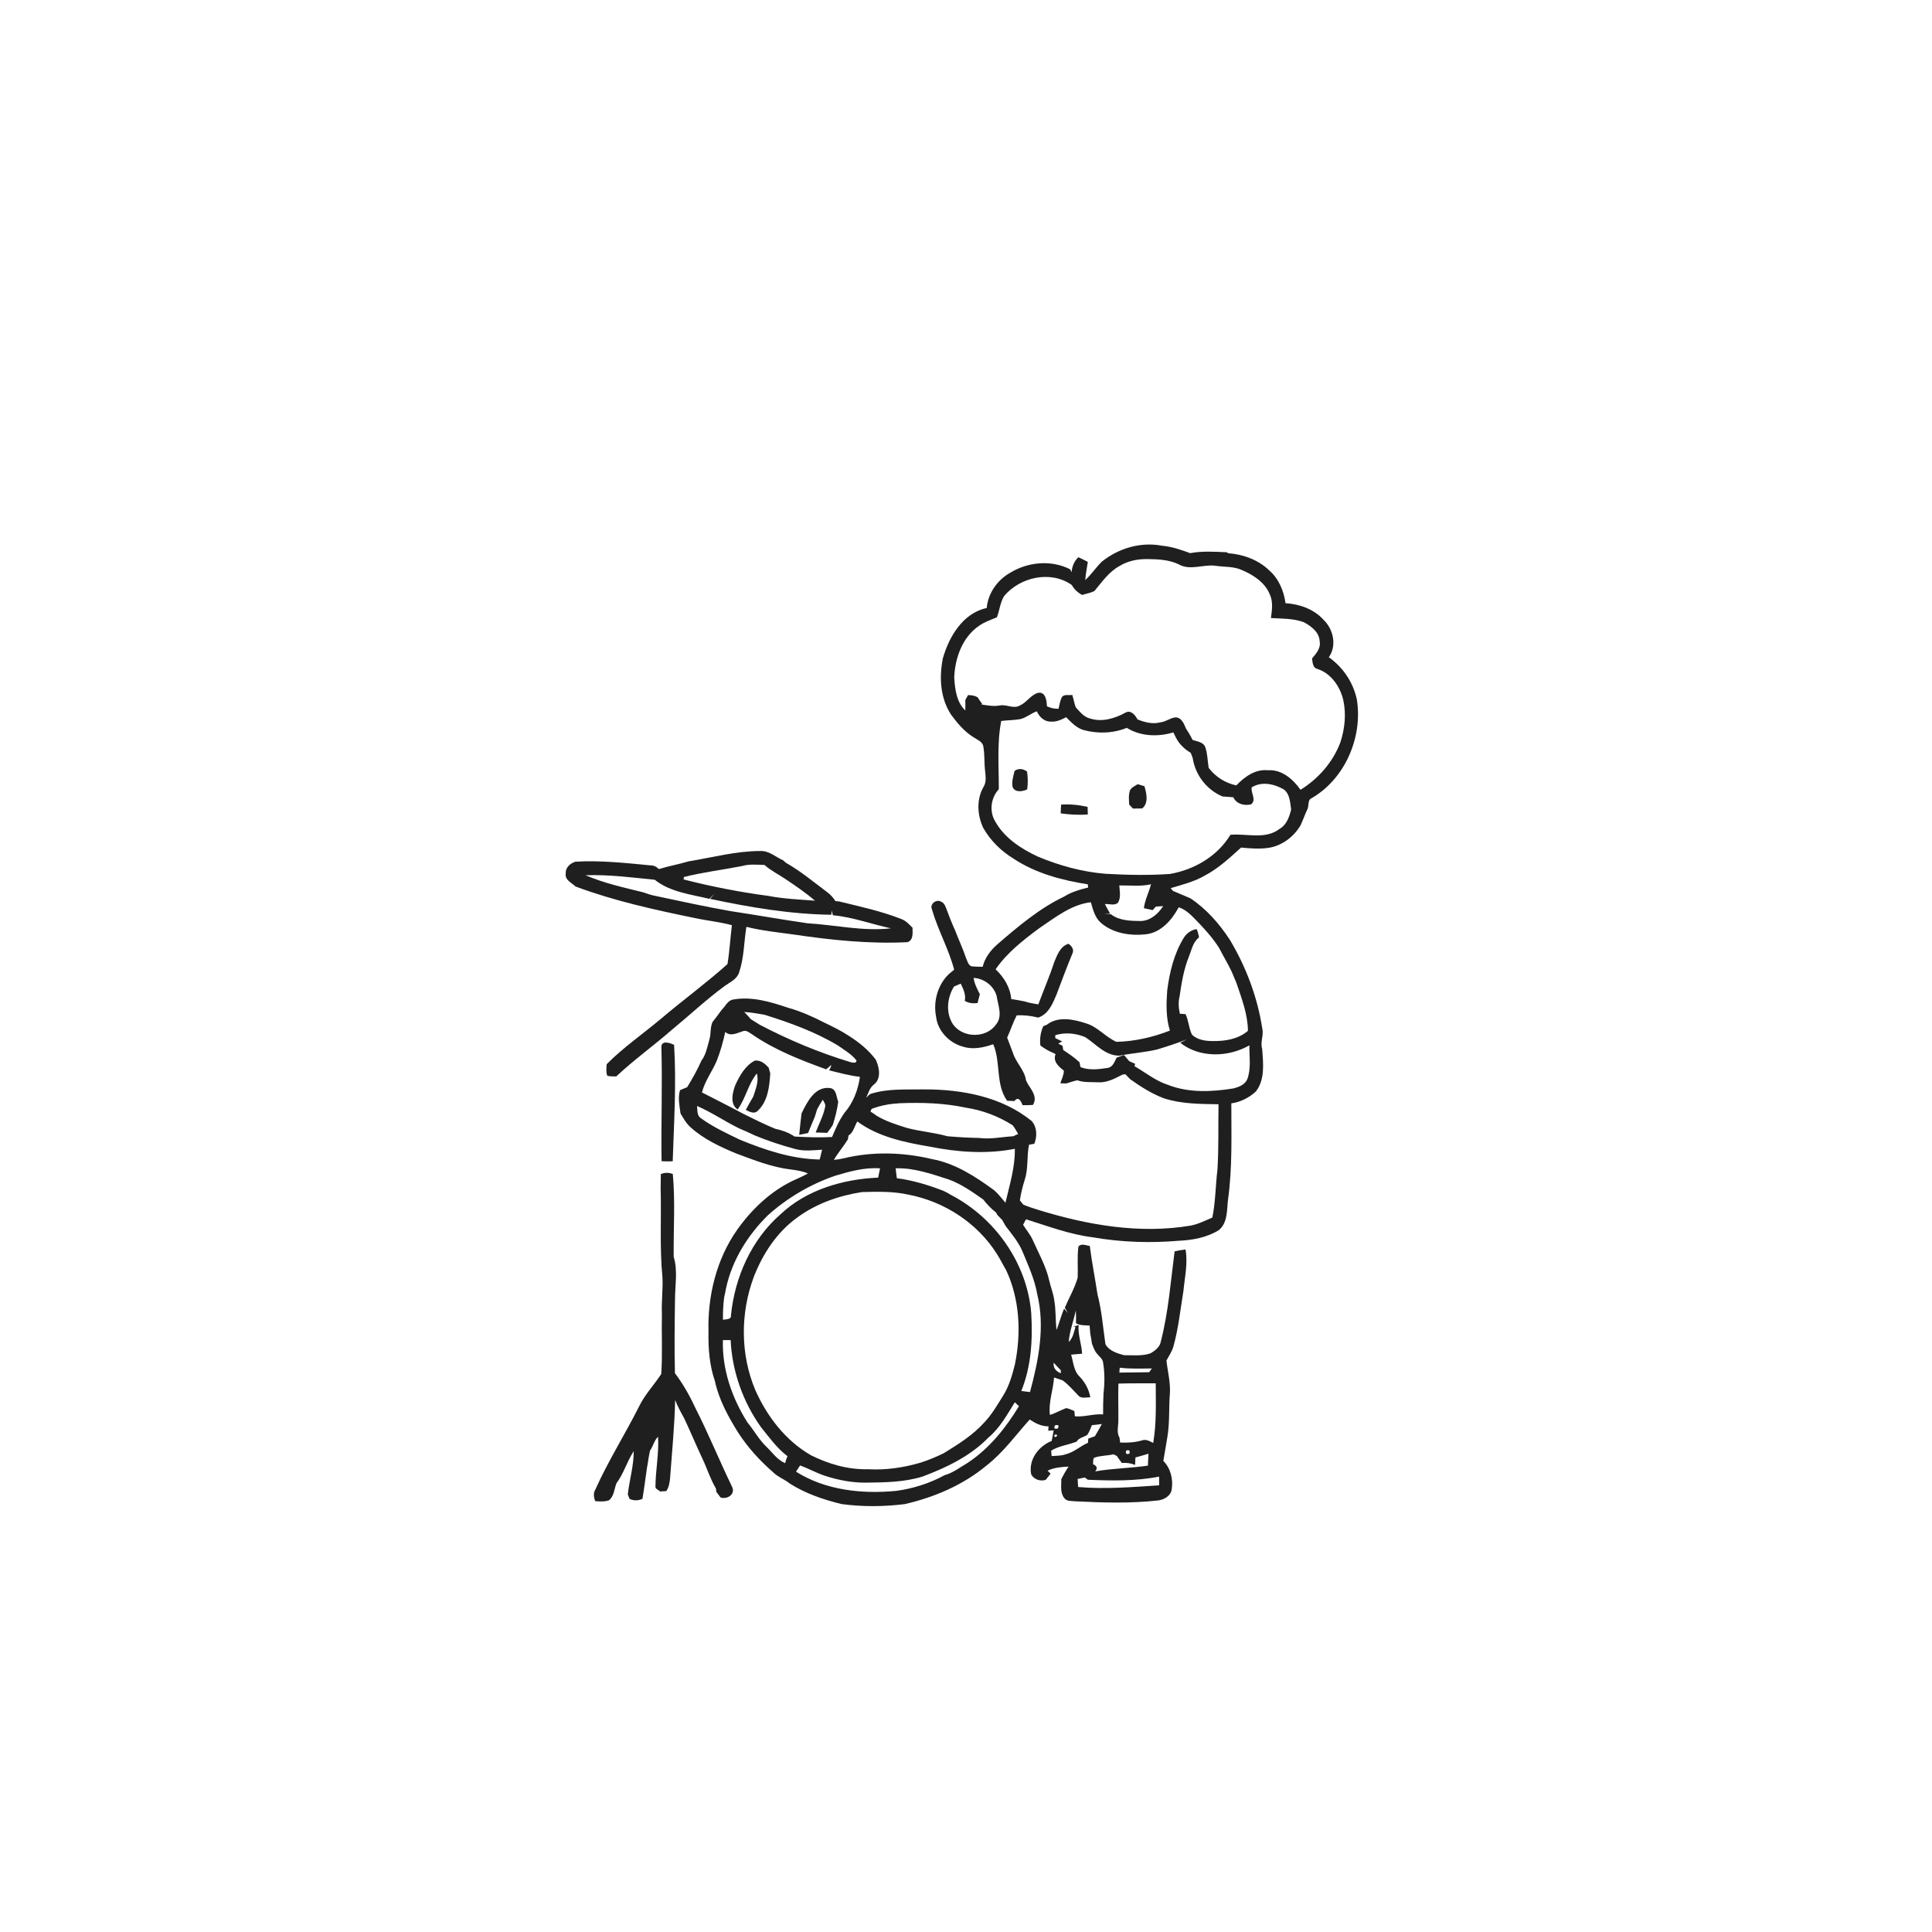 <svg xmlns="http://www.w3.org/2000/svg" width="1024pt" height="1024pt" viewBox="0 0 1024 1024" version="1.1">
<g id="#ffffffff">
<path fill="#ffffff" opacity="0" d=" M 0.00 0.00 L 1024.00 0.00 L 1024.00 1024.00 L 0.00 1024.00 L 0.00 0.00 M 583.94 297.74 C 580.83 300.80 578.44 304.50 575.21 307.44 C 575.43 304.20 576.11 301.02 576.57 297.81 C 574.93 296.94 573.26 296.12 571.59 295.34 C 569.31 297.39 568.20 300.29 567.96 303.30 C 567.78 302.92 567.41 302.14 567.23 301.76 C 557.32 296.66 544.97 297.78 535.58 303.48 C 528.70 307.29 523.67 314.35 522.98 322.26 C 510.40 324.94 503.03 337.38 499.74 348.91 C 497.71 358.95 498.34 370.01 504.08 378.78 C 507.46 383.35 511.20 387.85 516.14 390.84 C 518.13 392.24 520.99 393.10 521.23 395.96 C 521.97 400.21 521.59 404.55 522.15 408.82 C 522.44 411.61 522.86 414.63 521.25 417.13 C 517.46 423.80 517.95 432.19 521.22 438.96 C 525.05 445.59 530.61 451.09 537.15 455.07 C 548.90 462.88 562.81 466.55 576.58 468.72 C 576.62 469.15 576.70 470.00 576.73 470.42 C 572.35 471.47 567.96 472.71 564.12 475.15 C 550.83 481.48 539.55 491.09 528.50 500.63 C 524.94 503.79 521.96 507.72 520.83 512.42 C 518.81 512.37 516.77 512.39 514.77 512.13 C 513.15 511.37 512.77 509.44 512.09 507.97 C 510.39 502.87 508.07 498.02 506.18 493.00 C 504.37 489.16 502.92 485.16 501.41 481.20 C 500.90 479.94 500.32 478.53 498.96 478.00 C 496.44 476.30 492.58 479.08 493.96 482.00 C 497.09 492.92 502.84 502.96 505.73 513.97 C 504.84 514.68 503.96 515.39 503.08 516.12 C 497.02 521.82 494.54 530.73 496.14 538.82 C 496.95 546.42 503.16 552.84 510.44 554.77 C 515.73 556.44 521.34 555.24 526.44 553.46 C 530.56 563.06 527.53 574.54 533.78 583.41 C 535.07 583.46 536.36 583.51 537.66 583.58 C 539.78 580.82 541.20 583.68 541.98 585.76 C 543.80 585.77 545.62 585.74 547.44 585.65 C 550.07 581.66 546.86 577.84 544.76 574.51 C 544.52 574.03 544.05 573.07 543.81 572.59 C 543.02 567.01 538.39 563.20 536.83 557.94 C 535.85 555.26 534.78 552.63 533.81 549.96 C 535.58 546.07 536.92 542.00 538.85 538.18 C 542.68 537.93 546.52 538.40 550.25 539.34 C 555.70 537.60 557.99 531.86 560.01 527.04 C 562.74 519.84 565.39 512.61 568.36 505.51 C 569.47 503.38 568.07 501.39 566.33 500.23 C 561.89 501.55 560.32 506.24 558.71 510.08 C 556.26 517.62 553.09 524.90 550.34 532.34 C 547.89 531.90 545.41 531.59 543.06 530.76 C 540.70 530.28 538.33 529.88 535.97 529.51 C 535.46 523.31 532.11 517.95 527.69 513.75 C 533.76 504.93 542.37 498.23 550.91 491.91 C 559.32 486.26 567.79 479.41 578.18 478.21 C 579.32 482.15 580.36 486.52 583.67 489.26 C 590.17 494.80 599.27 496.09 607.51 495.18 C 615.45 494.20 621.18 487.55 624.74 480.88 C 629.06 482.25 632.03 485.81 635.12 488.92 C 639.18 493.15 643.11 497.58 646.23 502.57 C 648.36 506.78 650.86 510.80 652.85 515.09 C 653.69 517.02 654.50 518.98 655.32 520.94 C 658.10 529.19 661.35 537.54 661.43 546.36 C 656.41 550.71 649.44 551.87 643.00 551.78 C 639.07 551.81 634.69 551.25 631.76 548.37 C 630.08 544.94 630.01 540.96 628.37 537.51 C 627.62 537.46 626.11 537.35 625.36 537.30 C 624.69 534.29 624.43 531.15 625.20 528.14 C 626.24 520.98 627.42 513.76 630.15 507.02 C 631.60 503.49 632.26 499.28 635.52 496.85 C 635.22 495.34 634.91 493.81 634.22 492.44 C 631.32 492.89 628.73 494.79 627.27 497.31 C 622.19 505.70 619.88 515.39 618.64 525.02 C 618.15 532.10 617.92 539.39 620.07 546.24 C 611.06 549.76 601.37 551.98 591.71 552.19 C 585.97 549.67 581.87 544.32 575.77 542.44 C 569.12 540.25 560.85 538.45 554.85 543.13 C 554.37 543.32 553.42 543.72 552.95 543.91 C 551.50 547.12 551.01 550.62 551.40 554.11 C 553.48 555.69 555.72 557.04 558.15 558.01 C 558.49 558.19 559.16 558.54 559.49 558.72 C 557.90 562.52 561.14 565.37 563.87 567.44 C 563.86 569.82 562.72 571.96 561.98 574.18 C 563.04 574.20 564.11 574.22 565.19 574.25 C 567.13 573.71 569.01 572.96 570.99 572.57 C 574.54 573.85 578.37 573.44 582.08 573.64 C 586.72 573.92 590.94 571.64 594.93 569.57 C 595.32 569.51 596.08 569.40 596.46 569.35 C 597.29 570.22 598.13 571.09 598.98 571.97 C 604.55 575.94 610.35 579.64 616.77 582.08 C 626.13 585.17 636.09 585.12 645.84 585.28 C 645.63 596.86 646.01 608.46 645.26 620.03 C 644.24 628.45 644.27 637.00 642.56 645.33 C 638.82 646.94 635.14 648.79 631.12 649.59 C 603.91 654.19 576.06 649.25 549.98 641.16 C 547.40 640.37 544.84 639.53 542.36 638.47 C 541.75 637.72 541.15 636.98 540.55 636.24 C 541.08 632.48 542.04 628.81 543.16 625.18 C 545.11 619.21 544.14 612.83 545.40 606.73 C 546.11 606.60 547.53 606.34 548.23 606.21 C 549.75 602.26 549.72 597.51 546.83 594.18 C 531.01 581.30 509.94 577.38 490.01 577.40 C 480.65 577.58 471.04 576.85 461.97 579.62 C 460.68 579.87 459.98 581.07 459.09 581.90 C 460.19 579.47 460.86 576.70 463.03 574.95 C 467.28 571.87 466.10 565.70 464.15 561.60 C 460.34 556.54 455.38 552.49 450.06 549.11 C 445.91 546.37 441.44 544.18 436.97 542.03 C 430.76 538.84 424.35 535.97 417.62 534.10 C 408.30 530.97 398.44 527.99 388.53 529.79 C 386.54 530.12 385.29 531.74 384.20 533.28 C 383.54 534.05 382.89 534.82 382.24 535.60 C 380.80 537.69 379.20 539.66 377.66 541.68 C 376.33 544.59 376.91 547.95 376.00 550.99 C 374.88 554.79 374.25 558.89 371.79 562.14 C 369.63 567.02 366.99 571.67 364.22 576.23 C 362.94 576.74 361.69 577.28 360.43 577.81 C 359.18 581.87 360.17 586.07 360.69 590.16 C 362.28 592.81 363.80 595.60 366.20 597.64 C 373.11 603.87 381.70 607.81 390.20 611.37 C 399.61 614.84 409.07 618.65 419.11 619.85 C 422.20 620.24 425.32 620.70 428.22 621.95 C 425.59 623.47 422.78 624.63 420.03 625.90 C 408.16 631.67 398.35 641.06 390.75 651.75 C 379.69 667.46 374.98 686.94 375.52 706.00 C 375.34 714.77 376.04 723.63 378.91 731.99 C 381.05 741.94 386.02 750.94 391.36 759.50 C 396.38 767.18 402.58 774.05 409.50 780.08 C 412.09 782.77 415.74 783.99 418.62 786.32 C 426.97 791.63 436.47 794.85 446.03 797.18 C 457.10 798.68 468.38 798.59 479.47 797.22 C 495.14 793.63 510.39 787.15 522.82 776.80 C 531.72 769.90 538.31 760.68 545.76 752.38 C 548.75 754.37 552.04 756.05 555.74 755.98 C 555.70 756.57 555.64 757.74 555.61 758.32 C 556.55 758.24 557.50 758.16 558.46 758.10 C 558.15 759.98 557.80 761.87 557.40 763.75 C 550.46 766.42 544.93 773.85 546.57 781.50 C 548.04 784.14 551.36 785.27 554.21 784.37 C 555.16 783.34 555.96 782.18 556.82 781.08 C 556.43 780.68 555.64 779.87 555.25 779.47 C 558.73 777.80 562.59 777.53 566.38 777.31 C 564.96 779.42 563.68 781.63 562.53 783.90 C 562.54 787.24 561.84 791.00 563.98 793.89 C 565.26 795.85 567.83 795.47 569.86 795.72 C 584.50 796.45 599.23 796.90 613.83 795.27 C 617.07 794.84 620.60 792.85 621.04 789.30 C 621.88 784.03 620.46 778.15 616.59 774.34 C 617.32 770.20 617.98 766.05 618.69 761.91 C 620.07 754.01 619.42 745.96 620.10 738.01 C 620.34 732.29 618.85 726.73 618.25 721.10 C 619.54 718.71 621.09 716.43 621.89 713.81 C 624.62 704.08 625.63 693.98 627.27 684.04 C 627.95 676.81 629.66 669.53 628.35 662.27 C 626.40 662.46 624.47 662.78 622.57 663.25 C 620.49 679.14 619.32 695.25 615.31 710.82 C 614.87 713.85 612.36 715.77 609.92 717.24 C 605.41 718.88 600.54 718.23 595.86 718.29 C 592.18 717.34 587.80 715.99 585.90 712.45 C 584.61 703.63 583.98 694.69 581.70 686.05 C 580.41 677.48 578.69 668.99 577.62 660.40 C 575.64 660.13 573.19 658.84 571.60 660.67 C 570.84 666.13 571.43 671.68 571.20 677.18 C 569.62 682.77 566.64 687.77 564.39 693.09 C 564.90 694.07 565.44 695.05 566.02 696.02 C 565.51 695.41 564.50 694.18 563.99 693.57 C 562.43 697.28 561.45 701.20 559.99 704.95 C 559.36 699.70 559.71 694.36 558.77 689.15 C 558.33 685.60 556.91 682.29 556.14 678.82 C 554.42 671.02 550.39 664.08 547.19 656.84 C 545.89 654.07 543.84 651.75 542.26 649.15 C 542.64 648.43 543.42 646.98 543.80 646.25 C 555.41 649.87 566.90 654.26 579.04 655.77 C 594.19 658.43 609.70 658.93 625.02 657.61 C 632.27 657.28 639.73 655.88 645.98 652.01 C 650.78 648.12 650.21 641.38 650.87 635.87 C 653.22 618.95 652.62 601.83 652.63 584.80 C 657.46 584.17 662.05 581.80 665.61 578.54 C 670.60 572.16 669.52 563.47 668.98 555.94 C 667.85 552.27 669.93 548.65 669.01 544.99 C 666.45 528.42 660.43 512.45 651.82 498.08 C 646.28 489.60 639.49 481.83 631.02 476.18 C 630.01 475.76 629.01 475.32 628.02 474.87 C 625.93 473.98 623.85 473.10 621.76 472.24 C 621.43 471.87 620.79 471.12 620.46 470.75 C 626.73 468.86 633.19 467.27 638.88 463.90 C 645.99 460.13 651.86 454.56 657.80 449.23 C 662.81 449.70 667.89 450.12 672.89 449.29 C 679.77 448.03 685.77 443.44 689.30 437.48 C 690.61 434.66 691.63 431.71 692.96 428.90 C 693.75 427.18 693.15 424.88 694.46 423.46 C 712.59 413.45 722.36 391.14 719.18 370.88 C 717.32 361.80 711.86 353.68 704.30 348.35 C 708.68 342.23 706.71 333.45 701.50 328.50 C 696.37 322.83 688.83 320.18 681.35 319.70 C 680.46 313.18 677.73 306.65 672.68 302.28 C 666.86 296.65 658.81 293.78 650.84 293.20 L 650.33 292.71 C 643.83 292.43 637.24 291.96 630.82 293.18 C 625.98 291.40 621.06 289.70 615.89 289.24 C 604.62 287.09 592.79 290.57 583.94 297.74 M 364.90 456.56 C 359.71 458.11 354.37 459.05 349.20 460.62 C 348.07 459.48 346.65 458.67 345.03 458.69 C 331.71 457.41 318.33 455.93 304.94 456.72 C 302.14 457.65 299.72 459.73 299.83 462.93 C 299.34 466.47 302.95 467.83 305.04 469.86 C 325.38 477.47 346.68 482.14 367.92 486.51 C 374.55 487.96 381.35 488.59 387.92 490.37 C 387.06 497.23 386.71 504.16 385.57 511.00 C 374.16 521.21 361.75 530.25 350.08 540.17 C 340.58 548.13 330.31 555.21 321.56 564.03 C 321.42 566.07 321.12 568.19 321.87 570.17 C 323.43 570.58 325.04 570.51 326.64 570.52 C 335.96 561.74 346.41 554.28 356.04 545.87 C 365.46 538.12 374.36 529.74 384.20 522.51 C 386.99 520.52 390.64 519.00 391.72 515.43 C 394.41 507.65 394.29 499.30 395.60 491.24 C 403.89 493.34 412.42 494.15 420.88 495.34 C 440.78 498.29 460.95 500.39 481.07 499.36 C 484.25 498.12 483.66 494.42 483.65 491.70 C 481.92 489.99 480.24 488.08 477.92 487.18 C 467.19 482.91 455.85 480.52 444.69 477.77 C 444.23 477.73 443.30 477.66 442.84 477.62 C 441.61 475.77 440.12 474.08 438.32 472.78 C 431.19 467.43 424.29 461.70 416.53 457.27 C 416.18 456.96 415.47 456.33 415.11 456.01 C 411.14 454.27 407.64 450.84 403.04 451.06 C 390.12 451.04 377.56 454.48 364.90 456.56 M 350.54 554.92 C 351.14 575.10 350.33 595.29 350.65 615.47 C 352.61 615.57 354.58 615.57 356.55 615.50 C 357.22 594.95 358.54 574.36 357.29 553.82 C 355.18 552.75 350.61 551.19 350.54 554.92 M 350.25 622.32 C 350.21 624.88 350.19 627.45 350.16 630.01 C 350.58 645.67 349.59 661.38 351.11 676.98 C 351.45 683.33 350.53 689.66 350.82 696.02 C 350.59 706.76 351.19 717.56 350.48 728.26 C 346.64 734.07 341.74 739.20 338.67 745.54 C 331.22 760.35 322.30 774.41 315.51 789.56 C 314.36 791.47 314.73 793.65 315.46 795.65 C 317.89 795.82 320.40 796.00 322.75 795.21 C 325.46 793.04 325.56 789.22 326.71 786.20 C 330.58 780.99 332.35 774.58 335.88 769.15 C 335.93 776.93 333.60 784.42 332.74 792.11 C 332.99 792.70 333.47 793.87 333.71 794.46 C 335.95 795.48 338.29 795.44 340.52 794.41 C 341.43 788.93 342.10 783.43 342.91 777.94 C 343.39 775.63 343.62 773.28 344.10 770.98 C 344.21 770.45 344.42 769.37 344.53 768.83 C 346.22 766.53 346.68 763.50 348.78 761.49 C 349.32 770.35 347.47 779.10 347.40 787.94 C 347.31 789.27 349.09 789.61 349.81 790.50 C 350.64 790.45 352.30 790.37 353.13 790.32 C 354.52 788.36 354.88 785.99 355.14 783.68 C 356.14 769.79 357.54 755.94 357.84 742.02 C 359.18 745.55 361.04 748.83 362.83 752.14 C 366.06 759.04 368.98 766.09 372.24 772.98 C 374.75 778.27 376.48 783.92 379.48 788.98 C 379.53 789.42 379.63 790.29 379.68 790.73 C 380.41 791.71 381.15 792.69 381.90 793.69 C 385.48 794.86 389.99 791.99 387.97 787.95 C 381.21 773.94 375.33 759.50 368.26 745.64 C 365.36 739.36 361.90 733.34 357.73 727.83 C 357.40 714.88 357.57 701.92 357.76 688.97 C 357.75 681.38 359.34 673.58 357.08 666.18 C 356.89 651.59 357.96 636.83 356.60 622.23 C 354.50 621.47 352.30 621.36 350.25 622.32 Z" />
<path fill="#ffffff" opacity="0" d=" M 593.15 300.13 C 597.54 297.35 602.82 296.27 607.97 296.32 C 613.70 296.39 619.67 296.61 624.92 299.19 C 630.88 302.52 637.74 299.02 644.12 299.86 C 648.92 300.59 654.01 300.10 658.51 302.26 C 664.48 304.86 670.52 308.77 673.03 315.08 C 674.86 319.02 674.17 323.43 673.63 327.57 C 679.47 327.93 685.56 327.72 691.11 329.80 C 694.99 331.92 699.26 335.06 699.44 339.91 C 700.17 343.53 697.59 346.42 695.43 348.96 C 695.68 351.00 695.72 353.90 698.19 354.53 C 705.48 356.84 710.21 363.80 711.95 370.96 C 713.60 378.47 712.79 386.39 710.36 393.64 C 706.40 404.05 698.72 412.76 689.30 418.61 C 685.34 412.99 679.38 407.73 672.04 408.26 C 665.35 407.51 659.65 411.74 655.26 416.28 C 649.42 415.03 644.23 411.74 640.62 406.98 C 640.02 403.34 640.04 399.54 638.83 396.04 C 637.80 393.25 634.50 393.02 632.09 392.18 C 631.07 390.07 629.89 388.05 628.59 386.12 C 627.56 383.62 626.17 380.14 622.94 380.23 C 620.12 380.55 617.83 382.61 614.98 382.86 C 610.87 383.96 606.73 382.82 602.91 381.31 C 601.73 379.08 599.41 376.10 596.56 377.70 C 590.91 380.78 584.28 382.84 577.91 380.87 C 574.53 380.15 572.35 377.25 570.14 374.86 C 569.41 372.72 569.01 370.49 568.34 368.33 C 566.47 368.66 563.89 367.70 562.72 369.67 C 561.84 371.56 561.50 373.64 561.06 375.66 C 558.90 375.73 556.80 375.28 554.87 374.33 C 554.85 371.40 554.11 366.26 549.99 367.28 C 546.31 368.41 544.19 372.27 540.68 373.86 C 537.32 375.95 533.51 373.20 529.94 373.90 C 526.67 374.51 523.41 373.90 520.18 373.39 L 520.52 372.99 C 519.66 371.87 518.86 370.71 518.11 369.53 C 516.57 368.66 514.82 368.45 513.09 368.41 C 512.73 369.05 512.01 370.34 511.65 370.99 C 511.67 372.85 511.69 374.70 511.63 376.57 C 506.92 372.13 506.14 365.18 505.76 359.05 C 506.16 348.79 510.06 337.77 518.82 331.76 C 521.71 329.68 525.11 328.54 528.37 327.21 C 529.81 323.52 530.09 319.38 532.17 315.96 C 540.62 305.83 556.91 302.17 568.05 310.05 C 569.33 312.33 571.26 314.14 573.58 315.34 C 575.74 314.62 578.07 314.32 580.09 313.21 C 584.04 308.51 587.65 303.19 593.15 300.13 Z" />
<path fill="#ffffff" opacity="0" d=" M 540.84 381.14 C 544.00 380.35 546.49 378.04 549.56 377.02 C 550.84 379.99 553.59 382.60 557.01 382.46 C 559.91 382.71 562.57 381.44 565.07 380.14 C 567.72 382.76 570.38 385.69 574.04 386.86 C 581.61 388.99 589.91 388.75 597.22 385.78 C 604.56 390.34 613.78 390.64 621.90 388.19 C 622.23 388.87 622.90 390.22 623.23 390.89 C 624.96 394.37 627.81 397.04 631.12 399.03 C 631.45 399.96 631.80 400.89 632.17 401.81 C 633.51 410.75 639.61 418.66 647.97 422.14 C 649.87 422.24 651.78 422.39 653.70 422.56 C 655.29 426.15 659.48 427.18 663.05 426.34 C 666.14 424.06 662.90 420.33 663.41 417.34 C 668.13 414.32 674.33 415.21 679.08 417.71 C 683.57 419.46 683.77 425.02 684.33 429.10 C 683.33 433.01 681.95 437.18 678.22 439.31 C 670.69 445.15 660.78 441.68 652.15 442.45 C 645.29 453.82 632.96 461.01 620.04 463.22 C 608.67 464.02 597.27 463.76 585.90 463.12 C 573.53 462.11 561.43 458.78 550.01 453.98 C 541.18 449.86 532.48 444.21 527.58 435.53 C 524.23 430.22 525.12 422.85 529.39 418.31 C 529.45 406.26 528.35 394.06 530.67 382.13 C 534.05 381.69 537.48 381.74 540.84 381.14 M 537.76 408.57 C 537.07 411.38 536.15 414.24 536.70 417.16 C 538.11 420.24 541.93 419.55 544.44 418.40 C 544.86 415.25 544.86 412.06 544.35 408.93 C 542.28 407.41 539.94 407.09 537.76 408.57 M 598.88 419.00 C 598.07 421.40 598.37 423.97 598.50 426.45 C 599.16 427.15 599.83 427.85 600.50 428.56 C 602.12 428.55 603.74 428.51 605.37 428.49 C 608.91 425.71 607.68 420.42 606.57 416.69 C 605.36 416.34 604.17 416.00 602.98 415.64 C 601.54 416.63 599.65 417.31 598.88 419.00 M 562.43 426.45 C 562.29 428.00 562.22 429.56 562.20 431.11 C 566.96 431.76 571.77 432.06 576.57 431.67 C 576.54 430.67 576.48 428.67 576.45 427.67 C 571.86 426.62 567.13 426.13 562.43 426.45 Z" />
<path fill="#ffffff" opacity="0" d=" M 393.14 459.06 C 397.06 457.87 401.18 458.33 405.20 458.45 C 408.66 461.55 412.89 463.56 416.70 466.17 C 421.94 469.70 427.17 473.27 431.98 477.38 C 423.65 476.75 415.23 476.40 407.02 474.81 C 391.97 472.82 377.04 469.89 362.33 466.12 C 362.36 465.80 362.43 465.16 362.46 464.84 C 372.56 462.30 382.92 461.02 393.14 459.06 Z" />
<path fill="#ffffff" opacity="0" d=" M 310.35 463.90 C 322.60 463.45 334.86 465.09 347.03 466.29 C 355.19 472.84 366.10 474.01 375.95 476.41 C 376.87 475.48 377.80 474.56 378.77 473.70 C 378.16 474.38 376.94 475.73 376.34 476.41 C 397.49 480.92 418.95 484.56 440.63 484.84 L 440.79 482.58 C 441.00 483.41 441.22 484.25 441.44 485.10 C 451.93 486.08 461.93 489.83 472.21 492.03 C 457.46 493.74 442.73 490.22 428.02 489.36 C 414.36 487.39 400.76 484.96 387.10 482.89 C 373.72 480.53 360.45 477.62 347.16 474.80 C 345.03 474.39 342.98 473.67 340.94 472.95 C 330.63 470.42 320.14 468.10 310.35 463.90 Z" />
<path fill="#ffffff" opacity="0" d=" M 593.26 469.30 C 598.87 469.21 604.53 469.96 610.07 468.68 C 608.96 472.95 606.85 476.93 606.27 481.35 C 607.82 481.71 609.36 482.05 610.93 482.38 C 611.35 481.91 612.19 480.97 612.61 480.51 C 613.90 480.41 615.20 480.32 616.51 480.25 C 613.87 484.33 609.89 487.91 604.80 488.16 C 599.32 488.09 593.32 488.06 588.77 484.56 C 587.89 484.54 586.15 484.51 585.28 484.50 C 586.06 484.44 587.62 484.32 588.40 484.26 C 587.41 482.59 586.50 480.89 585.61 479.18 C 587.83 478.97 590.49 480.11 592.43 478.60 C 594.30 475.90 593.40 472.36 593.26 469.30 Z" />
<path fill="#ffffff" opacity="0" d=" M 516.02 518.31 C 521.62 518.63 526.59 522.40 528.23 527.79 C 528.92 532.74 531.56 538.47 527.99 542.91 C 522.80 550.48 510.30 550.27 505.07 542.87 C 501.18 536.84 501.96 528.83 505.64 522.89 C 506.83 522.38 508.02 521.86 509.20 521.34 C 510.57 524.21 512.07 527.19 511.34 530.47 C 513.40 531.74 515.79 531.92 518.14 531.64 C 518.52 530.06 518.95 528.49 519.34 526.92 C 517.89 524.20 516.48 521.40 516.02 518.31 Z" />
<path fill="#ffffff" opacity="0" d=" M 394.47 536.39 C 398.09 536.53 401.63 537.28 405.20 537.84 C 418.58 542.02 431.86 546.82 443.95 554.02 C 447.44 556.47 451.26 558.65 453.96 562.05 C 453.89 563.84 451.93 563.15 450.80 562.96 C 434.18 557.95 418.10 551.21 402.73 543.17 C 401.16 542.14 399.54 541.22 397.98 540.19 C 396.86 538.87 395.67 537.63 394.47 536.39 Z" />
<path fill="#ffffff" opacity="0" d=" M 384.41 546.94 C 387.25 549.62 390.91 547.38 394.02 546.47 C 395.75 545.99 397.17 547.37 398.56 548.18 C 410.56 556.50 424.26 561.83 437.90 566.77 C 438.77 565.98 439.65 565.20 440.55 564.46 C 440.54 565.52 439.96 566.40 439.43 567.29 C 444.84 568.61 450.23 570.12 455.78 570.75 C 454.81 577.63 452.26 584.43 447.67 589.72 C 444.81 593.67 442.88 598.16 441.00 602.64 C 434.39 603.01 427.75 602.75 421.15 602.39 C 418.05 600.27 414.46 599.06 410.82 598.25 C 405.03 595.86 399.43 593.06 393.83 590.28 C 386.65 586.37 379.30 582.78 372.05 579.01 C 373.59 572.92 377.51 567.88 379.92 562.16 C 381.87 557.23 383.28 552.11 384.41 546.94 M 389.69 575.23 C 388.19 579.26 386.77 585.13 390.94 588.07 C 395.25 582.21 396.51 574.66 401.14 568.95 C 402.35 573.23 400.48 577.18 399.26 581.19 C 397.88 583.51 396.57 585.88 395.29 588.26 C 397.19 589.23 399.81 590.68 401.63 588.73 C 407.01 583.74 407.82 575.81 408.26 568.88 C 407.95 567.87 407.67 566.87 407.40 565.87 C 405.43 563.74 403.17 561.76 400.04 562.15 C 394.94 564.87 391.99 570.15 389.69 575.23 M 424.84 590.14 C 424.41 593.91 423.93 597.68 423.59 601.47 C 425.16 601.17 426.75 600.89 428.31 600.52 C 429.47 597.62 430.66 594.74 431.89 591.88 C 432.31 590.61 432.68 589.32 433.06 588.04 C 433.97 586.27 435.01 584.57 436.08 582.90 C 436.73 584.11 437.80 585.38 437.30 586.88 C 436.32 591.56 433.99 595.79 432.31 600.23 C 434.34 600.34 436.38 600.40 438.42 600.44 C 439.47 599.10 440.46 597.71 441.38 596.29 C 442.66 592.26 443.72 588.17 444.28 583.97 C 443.22 581.34 443.42 577.09 439.85 576.68 C 431.85 575.73 427.78 584.14 424.84 590.14 Z" />
<path fill="#ffffff" opacity="0" d=" M 559.28 548.70 C 564.54 547.03 570.14 547.61 575.19 549.70 C 580.97 553.44 585.73 559.49 593.23 559.54 C 599.87 558.22 606.68 557.80 613.29 556.25 C 618.61 554.63 623.92 552.92 629.10 550.88 C 627.92 551.48 626.74 552.09 625.58 552.70 C 635.88 560.87 651.11 560.40 662.20 554.06 C 662.12 560.01 663.21 566.20 661.11 571.94 C 659.89 574.90 656.69 576.11 653.84 576.87 C 642.33 578.74 630.12 579.34 619.06 575.00 C 612.54 572.92 607.19 568.49 601.33 565.12 C 601.41 564.80 601.56 564.15 601.64 563.83 C 600.58 563.37 599.54 562.91 598.51 562.44 C 597.58 561.35 596.63 560.26 595.73 559.17 C 594.40 559.61 593.10 560.08 591.82 560.58 C 590.74 562.71 589.84 565.61 587.11 566.02 C 582.36 566.75 577.26 567.40 572.67 565.59 C 572.55 564.96 572.31 563.69 572.19 563.06 C 569.56 560.54 566.53 558.54 563.53 556.52 C 563.44 555.98 563.28 554.88 563.20 554.33 C 562.63 554.03 561.48 553.42 560.90 553.12 C 561.59 552.73 562.29 552.34 562.99 551.97 C 561.77 551.39 560.55 550.81 559.34 550.24 C 559.33 549.86 559.30 549.09 559.28 548.70 Z" />
<path fill="#ffffff" opacity="0" d=" M 461.98 587.74 C 466.75 585.86 471.85 585.01 476.95 584.73 C 488.60 584.28 500.36 584.62 511.80 587.07 C 520.65 588.39 529.16 591.60 536.70 596.39 C 537.87 597.80 538.69 599.46 539.65 601.02 C 539.00 601.32 537.68 601.94 537.03 602.24 C 531.00 602.57 525.00 603.95 518.96 603.14 C 513.36 603.04 507.75 602.71 502.16 602.24 C 495.06 600.21 487.53 599.71 480.39 597.74 C 475.04 596.05 469.63 594.34 464.78 591.46 C 463.67 590.62 462.51 589.87 461.35 589.14 C 461.50 588.79 461.82 588.09 461.98 587.74 Z" />
<path fill="#ffffff" opacity="0" d=" M 369.44 586.20 C 377.19 589.52 384.16 594.36 391.72 598.05 C 394.53 599.23 397.32 600.47 400.07 601.81 C 407.06 604.71 414.27 607.06 421.57 609.02 C 426.21 610.29 431.01 609.65 435.73 609.37 C 435.32 611.09 434.89 612.83 434.46 614.56 C 419.71 614.33 405.59 609.56 392.08 604.04 C 385.00 600.61 377.80 597.28 371.43 592.62 C 369.25 591.21 369.76 588.39 369.44 586.20 Z" />
<path fill="#ffffff" opacity="0" d=" M 449.73 601.88 C 452.36 600.21 452.88 596.91 454.39 594.40 C 465.54 602.62 479.45 605.47 492.83 607.75 C 507.62 610.70 522.99 611.82 537.88 608.89 C 538.07 618.67 535.09 628.05 532.91 637.48 C 530.98 635.28 529.25 632.88 527.04 630.95 C 517.07 623.63 506.31 616.61 493.94 614.33 C 478.65 610.71 462.47 610.19 447.16 613.94 C 445.45 614.36 443.72 614.62 441.97 614.74 C 444.20 610.94 447.12 607.61 449.41 603.85 C 449.49 603.36 449.65 602.37 449.73 601.88 Z" />
<path fill="#ffffff" opacity="0" d=" M 442.51 623.21 C 450.27 620.89 458.24 618.66 466.44 619.25 C 466.11 620.88 465.77 622.52 465.44 624.16 C 446.85 624.98 427.50 630.55 413.71 643.58 C 398.27 657.05 389.46 676.91 387.43 697.10 C 387.75 699.55 384.72 699.15 383.19 699.49 C 383.11 695.60 383.32 691.71 383.78 687.85 C 384.18 686.17 384.49 684.48 384.82 682.80 C 388.00 667.95 396.32 654.64 407.06 644.06 C 417.34 634.86 429.47 627.73 442.51 623.21 Z" />
<path fill="#ffffff" opacity="0" d=" M 474.69 619.23 C 484.45 618.89 493.76 622.25 502.93 625.16 C 509.57 627.61 515.36 631.72 521.12 635.74 C 523.14 638.30 525.37 640.70 527.97 642.69 C 528.11 642.98 528.40 643.56 528.54 643.85 C 529.44 644.77 530.34 645.73 531.24 646.68 C 531.80 647.75 532.40 648.81 533.03 649.86 C 536.20 653.99 539.59 658.04 541.74 662.84 C 544.83 670.38 548.35 677.84 549.76 685.95 C 553.98 703.18 550.46 721.05 545.91 737.83 C 544.37 737.66 542.84 737.45 541.31 737.24 C 546.62 724.17 547.40 709.84 546.57 695.90 C 544.39 669.46 527.29 645.36 503.88 633.25 C 502.62 632.44 501.31 631.74 499.96 631.14 C 492.00 628.08 483.84 625.56 475.35 624.49 C 475.12 622.73 474.89 620.97 474.69 619.23 Z" />
<path fill="#ffffff" opacity="0" d=" M 422.35 645.47 C 432.43 637.98 444.54 633.73 456.86 631.82 C 465.05 631.61 473.37 631.37 481.43 633.18 C 500.40 636.78 517.96 648.14 528.31 664.53 C 530.12 667.26 531.48 670.25 533.20 673.04 C 540.53 688.60 541.34 706.53 537.91 723.20 C 536.49 728.94 534.83 734.74 531.64 739.79 C 528.62 744.62 525.76 749.63 521.81 753.80 C 515.73 760.62 507.91 765.49 500.19 770.24 C 496.30 772.14 492.27 773.83 488.14 775.17 C 479.03 777.87 469.51 779.27 459.99 778.72 C 449.48 778.99 439.19 775.97 429.85 771.33 C 416.40 763.61 406.54 750.76 400.32 736.74 C 392.36 717.85 392.37 695.96 399.51 676.83 C 404.23 664.66 411.68 653.21 422.35 645.47 Z" />
<path fill="#ffffff" opacity="0" d=" M 566.44 711.27 C 566.88 705.54 569.03 700.13 570.20 694.54 C 570.37 696.81 570.39 699.08 570.28 701.36 C 572.49 702.56 575.05 702.44 577.50 702.56 C 577.60 704.04 577.73 705.54 577.89 707.03 C 578.25 708.73 578.52 710.46 578.76 712.21 C 579.52 714.01 580.09 715.98 581.44 717.48 C 582.68 719.04 584.60 720.32 584.71 722.51 C 585.60 727.94 585.47 733.54 584.87 739.01 C 584.70 742.55 584.65 746.11 584.67 749.67 C 579.62 749.24 574.76 751.14 569.71 750.67 C 569.64 749.97 569.49 748.57 569.42 747.87 C 568.00 747.32 566.63 746.59 565.13 746.32 C 562.18 747.36 559.49 749.06 556.46 749.93 C 555.65 743.18 558.22 736.76 558.68 730.10 C 560.19 730.60 561.68 731.11 563.20 731.62 C 566.33 733.86 568.78 736.85 571.47 739.57 C 573.04 741.54 575.73 740.51 577.88 740.61 C 577.18 736.48 575.15 732.73 572.28 729.69 C 569.04 726.65 568.94 722.00 567.71 718.00 C 569.65 717.78 571.60 717.70 573.54 717.49 C 573.28 712.37 571.21 707.46 571.70 702.29 C 571.03 702.50 569.69 702.93 569.02 703.15 L 570.00 703.35 C 569.18 706.12 568.69 709.23 566.44 711.27 Z" />
<path fill="#ffffff" opacity="0" d=" M 383.16 710.28 C 384.52 710.26 385.88 710.26 387.25 710.26 C 388.03 726.79 393.78 743.10 403.43 756.54 C 407.75 761.90 411.84 767.62 417.38 771.82 C 416.84 773.00 416.43 774.23 416.17 775.51 C 411.96 773.78 409.41 769.87 406.25 766.83 C 402.24 763.05 399.66 758.12 396.16 753.91 C 387.95 740.95 382.67 725.77 383.16 710.28 Z" />
<path fill="#ffffff" opacity="0" d=" M 562.23 727.88 C 559.82 726.87 558.01 724.98 558.50 722.26 C 559.71 723.60 560.94 724.95 562.24 726.23 C 562.23 726.76 562.23 727.32 562.23 727.88 Z" />
<path fill="#ffffff" opacity="0" d=" M 593.49 724.91 C 599.14 725.62 604.85 725.34 610.53 725.31 C 610.17 725.81 609.44 726.81 609.07 727.31 C 603.81 727.36 598.55 727.49 593.28 727.50 C 593.34 726.63 593.41 725.76 593.49 724.91 Z" />
<path fill="#ffffff" opacity="0" d=" M 592.79 733.33 C 599.37 733.12 605.97 733.22 612.56 733.18 C 612.60 743.72 612.99 754.34 611.23 764.78 C 610.97 764.65 610.45 764.39 610.19 764.26 C 608.67 763.46 606.97 762.81 605.28 763.45 C 601.51 764.53 597.60 764.75 593.70 764.58 C 593.62 763.93 593.45 762.64 593.36 761.99 C 591.70 759.26 592.74 756.00 592.75 753.03 C 592.83 746.46 592.57 739.89 592.79 733.33 Z" />
<path fill="#ffffff" opacity="0" d=" M 523.93 761.90 C 529.97 756.85 533.77 749.81 537.88 743.23 C 538.43 743.75 539.53 744.78 540.07 745.30 C 533.07 756.88 524.33 767.74 512.97 775.29 C 508.95 777.63 505.19 780.62 500.64 781.88 C 492.72 786.22 483.93 788.99 474.98 790.20 C 456.88 791.93 437.55 789.90 421.89 780.01 C 422.43 779.19 423.52 777.54 424.06 776.72 C 428.80 778.44 433.21 780.98 438.04 782.46 C 444.82 784.58 451.90 785.91 459.02 785.83 C 469.05 785.71 479.28 785.61 488.95 782.61 C 501.67 777.86 514.34 771.75 523.93 761.90 Z" />
<path fill="#ffffff" opacity="0" d=" M 558.88 757.06 C 558.71 755.43 559.42 754.93 561.00 755.54 C 561.12 757.13 560.41 757.64 558.88 757.06 Z" />
<path fill="#ffffff" opacity="0" d=" M 578.73 755.37 C 580.49 755.21 582.25 754.99 584.01 754.76 C 582.86 756.96 581.58 759.09 580.32 761.24 C 579.14 761.64 577.97 762.06 576.81 762.50 C 576.77 763.05 576.69 764.16 576.66 764.71 C 572.59 766.45 569.29 769.68 564.93 770.77 C 562.51 771.64 559.90 771.58 557.37 771.75 C 557.28 770.77 557.21 769.81 557.14 768.86 C 561.27 766.35 566.18 765.84 570.63 764.09 C 571.87 762.00 574.43 761.77 576.30 760.51 C 577.38 758.93 578.00 757.11 578.73 755.37 Z" />
<path fill="#ffffff" opacity="0" d=" M 559.10 760.32 C 562.53 760.38 557.56 763.23 559.10 760.32 Z" />
<path fill="#ffffff" opacity="0" d=" M 596.91 768.84 C 598.53 768.31 599.08 768.85 598.58 770.48 C 596.95 770.99 596.39 770.44 596.91 768.84 Z" />
<path fill="#ffffff" opacity="0" d=" M 579.94 772.62 C 583.25 771.45 586.82 771.59 590.23 770.81 C 590.80 771.10 591.38 771.40 591.96 771.71 C 592.80 772.97 593.70 774.20 594.62 775.42 C 597.02 775.19 599.40 775.53 601.63 776.44 C 601.69 775.11 601.75 773.80 601.79 772.49 C 604.10 771.85 606.43 771.24 608.71 770.49 C 608.60 772.59 608.48 774.70 608.41 776.82 C 599.12 778.18 589.70 778.24 580.46 779.87 C 581.92 778.24 581.34 776.84 579.34 776.09 C 579.53 774.93 579.12 773.57 579.94 772.62 Z" />
<path fill="#ffffff" opacity="0" d=" M 576.60 784.30 C 589.18 784.83 601.92 785.09 614.34 782.63 C 614.35 784.16 614.36 785.70 614.37 787.25 C 600.09 788.20 585.74 789.38 571.43 788.15 C 571.33 786.72 571.24 785.30 571.17 783.89 C 572.42 783.61 573.69 783.34 574.96 783.09 C 575.37 783.39 576.19 784.00 576.60 784.30 Z" />
</g>
<g id="#1f1f1fff">
<path fill="#1f1f1f" opacity="1.00" d=" M 583.94 297.74 C 592.79 290.57 604.62 287.09 615.89 289.24 C 621.06 289.70 625.98 291.40 630.82 293.18 C 637.24 291.96 643.83 292.43 650.33 292.71 L 650.84 293.20 C 658.81 293.78 666.86 296.65 672.68 302.28 C 677.73 306.65 680.46 313.18 681.35 319.70 C 688.83 320.18 696.37 322.83 701.50 328.50 C 706.71 333.45 708.68 342.23 704.30 348.35 C 711.86 353.68 717.32 361.80 719.18 370.88 C 722.36 391.14 712.59 413.45 694.46 423.46 C 693.15 424.88 693.75 427.18 692.96 428.90 C 691.63 431.71 690.61 434.66 689.30 437.48 C 685.77 443.44 679.77 448.03 672.89 449.29 C 667.89 450.12 662.81 449.70 657.80 449.23 C 651.86 454.56 645.99 460.13 638.88 463.90 C 633.19 467.27 626.73 468.86 620.46 470.75 C 620.79 471.12 621.43 471.87 621.76 472.24 C 623.85 473.10 625.93 473.98 628.02 474.87 C 629.01 475.32 630.01 475.76 631.02 476.18 C 639.49 481.83 646.28 489.60 651.82 498.08 C 660.43 512.45 666.45 528.42 669.01 544.99 C 669.93 548.65 667.85 552.27 668.98 555.94 C 669.52 563.47 670.60 572.16 665.61 578.54 C 662.05 581.80 657.46 584.17 652.63 584.80 C 652.62 601.83 653.22 618.95 650.87 635.87 C 650.21 641.38 650.78 648.12 645.98 652.01 C 639.73 655.88 632.27 657.28 625.02 657.61 C 609.70 658.93 594.19 658.43 579.04 655.77 C 566.90 654.26 555.41 649.87 543.80 646.25 C 543.42 646.98 542.64 648.43 542.26 649.15 C 543.84 651.75 545.89 654.07 547.19 656.84 C 550.39 664.08 554.42 671.02 556.14 678.82 C 556.91 682.29 558.33 685.60 558.77 689.15 C 559.71 694.36 559.36 699.70 559.99 704.95 C 561.45 701.20 562.43 697.28 563.99 693.57 C 564.50 694.18 565.51 695.41 566.02 696.02 C 565.44 695.05 564.90 694.07 564.39 693.09 C 566.64 687.77 569.62 682.77 571.20 677.18 C 571.43 671.68 570.84 666.13 571.60 660.67 C 573.19 658.84 575.64 660.13 577.62 660.40 C 578.69 668.99 580.41 677.48 581.70 686.05 C 583.98 694.69 584.61 703.63 585.90 712.45 C 587.80 715.99 592.18 717.34 595.86 718.29 C 600.54 718.23 605.41 718.88 609.92 717.24 C 612.36 715.77 614.87 713.85 615.31 710.82 C 619.32 695.25 620.49 679.14 622.57 663.25 C 624.47 662.78 626.40 662.46 628.35 662.27 C 629.66 669.53 627.95 676.81 627.27 684.04 C 625.63 693.98 624.62 704.08 621.89 713.81 C 621.09 716.43 619.54 718.71 618.25 721.10 C 618.85 726.73 620.34 732.29 620.10 738.01 C 619.42 745.96 620.07 754.01 618.69 761.91 C 617.98 766.05 617.32 770.20 616.59 774.34 C 620.46 778.15 621.88 784.03 621.04 789.30 C 620.60 792.85 617.07 794.84 613.83 795.27 C 599.23 796.90 584.50 796.45 569.86 795.72 C 567.83 795.47 565.26 795.85 563.98 793.89 C 561.84 791.00 562.54 787.24 562.53 783.90 C 563.68 781.63 564.96 779.42 566.38 777.31 C 562.59 777.53 558.73 777.80 555.25 779.47 C 555.64 779.87 556.43 780.68 556.82 781.08 C 555.96 782.18 555.16 783.34 554.21 784.37 C 551.36 785.27 548.04 784.14 546.57 781.50 C 544.93 773.85 550.46 766.42 557.40 763.75 C 557.80 761.87 558.15 759.98 558.46 758.10 C 557.50 758.16 556.55 758.24 555.61 758.32 C 555.64 757.74 555.70 756.57 555.74 755.98 C 552.04 756.05 548.75 754.37 545.76 752.38 C 538.31 760.68 531.72 769.90 522.82 776.80 C 510.39 787.15 495.14 793.63 479.47 797.22 C 468.38 798.59 457.10 798.68 446.03 797.18 C 436.47 794.85 426.97 791.63 418.62 786.32 C 415.74 783.99 412.09 782.77 409.50 780.08 C 402.58 774.05 396.38 767.18 391.36 759.50 C 386.02 750.94 381.05 741.94 378.91 731.99 C 376.04 723.63 375.34 714.77 375.52 706.00 C 374.98 686.94 379.69 667.46 390.75 651.75 C 398.35 641.06 408.16 631.67 420.03 625.90 C 422.78 624.63 425.59 623.47 428.22 621.95 C 425.32 620.70 422.20 620.24 419.11 619.85 C 409.07 618.65 399.61 614.84 390.20 611.37 C 381.70 607.81 373.11 603.87 366.20 597.64 C 363.80 595.60 362.28 592.81 360.69 590.16 C 360.17 586.07 359.18 581.87 360.43 577.81 C 361.69 577.28 362.94 576.74 364.22 576.23 C 366.99 571.67 369.63 567.02 371.79 562.14 C 374.25 558.89 374.88 554.79 376.00 550.99 C 376.91 547.95 376.33 544.59 377.66 541.68 C 379.20 539.66 380.80 537.69 382.24 535.60 C 382.89 534.82 383.54 534.05 384.20 533.28 C 385.29 531.74 386.54 530.12 388.53 529.79 C 398.44 527.99 408.30 530.97 417.62 534.10 C 424.35 535.97 430.76 538.84 436.97 542.03 C 441.44 544.18 445.91 546.37 450.06 549.11 C 455.38 552.49 460.34 556.54 464.15 561.60 C 466.10 565.70 467.28 571.87 463.03 574.95 C 460.86 576.70 460.19 579.47 459.09 581.90 C 459.98 581.07 460.68 579.87 461.97 579.62 C 471.04 576.85 480.65 577.58 490.01 577.40 C 509.94 577.38 531.01 581.30 546.83 594.18 C 549.72 597.51 549.75 602.26 548.23 606.21 C 547.53 606.34 546.11 606.60 545.40 606.73 C 544.14 612.83 545.11 619.21 543.16 625.18 C 542.04 628.81 541.08 632.48 540.55 636.24 C 541.15 636.98 541.75 637.72 542.36 638.47 C 544.84 639.53 547.40 640.37 549.98 641.16 C 576.06 649.25 603.91 654.19 631.12 649.59 C 635.14 648.79 638.82 646.94 642.56 645.33 C 644.27 637.00 644.24 628.45 645.26 620.03 C 646.01 608.46 645.63 596.86 645.84 585.28 C 636.09 585.12 626.13 585.17 616.77 582.08 C 610.35 579.64 604.55 575.94 598.98 571.97 C 598.13 571.09 597.29 570.22 596.46 569.35 C 596.08 569.40 595.32 569.51 594.93 569.57 C 590.94 571.64 586.72 573.92 582.08 573.64 C 578.37 573.44 574.54 573.85 570.99 572.57 C 569.01 572.96 567.13 573.71 565.19 574.25 C 564.11 574.22 563.04 574.20 561.98 574.18 C 562.72 571.96 563.86 569.82 563.87 567.44 C 561.14 565.37 557.90 562.52 559.49 558.72 C 559.16 558.54 558.49 558.19 558.15 558.01 C 555.72 557.04 553.48 555.69 551.40 554.11 C 551.01 550.62 551.50 547.12 552.95 543.91 C 553.42 543.72 554.37 543.32 554.85 543.13 C 560.85 538.45 569.12 540.25 575.77 542.44 C 581.87 544.32 585.97 549.67 591.71 552.19 C 601.37 551.98 611.06 549.76 620.07 546.24 C 617.92 539.39 618.15 532.10 618.64 525.02 C 619.88 515.39 622.19 505.70 627.27 497.31 C 628.73 494.79 631.32 492.89 634.22 492.44 C 634.91 493.81 635.22 495.34 635.52 496.85 C 632.26 499.28 631.60 503.49 630.15 507.02 C 627.42 513.76 626.24 520.98 625.20 528.14 C 624.43 531.15 624.69 534.29 625.36 537.30 C 626.11 537.35 627.62 537.46 628.37 537.51 C 630.01 540.96 630.08 544.94 631.76 548.37 C 634.69 551.25 639.07 551.81 643.00 551.78 C 649.44 551.87 656.41 550.71 661.43 546.36 C 661.35 537.54 658.10 529.19 655.32 520.94 C 654.50 518.98 653.69 517.02 652.85 515.09 C 650.86 510.80 648.36 506.78 646.23 502.57 C 643.11 497.58 639.18 493.15 635.12 488.92 C 632.03 485.81 629.06 482.25 624.74 480.88 C 621.18 487.55 615.45 494.20 607.51 495.18 C 599.27 496.09 590.17 494.80 583.67 489.26 C 580.36 486.52 579.32 482.15 578.18 478.21 C 567.79 479.41 559.32 486.26 550.91 491.91 C 542.37 498.23 533.76 504.93 527.69 513.75 C 532.11 517.95 535.46 523.31 535.97 529.51 C 538.33 529.88 540.70 530.28 543.06 530.76 C 545.41 531.59 547.89 531.90 550.34 532.34 C 553.09 524.90 556.26 517.62 558.71 510.08 C 560.32 506.24 561.89 501.55 566.33 500.23 C 568.07 501.39 569.47 503.38 568.36 505.51 C 565.39 512.61 562.74 519.84 560.01 527.04 C 557.99 531.86 555.70 537.60 550.25 539.34 C 546.52 538.40 542.68 537.93 538.85 538.18 C 536.92 542.00 535.58 546.07 533.81 549.96 C 534.78 552.63 535.85 555.26 536.83 557.94 C 538.39 563.20 543.02 567.01 543.81 572.59 C 544.05 573.07 544.52 574.03 544.76 574.51 C 546.86 577.84 550.07 581.66 547.44 585.65 C 545.62 585.74 543.80 585.77 541.98 585.76 C 541.20 583.68 539.78 580.82 537.66 583.58 C 536.36 583.51 535.07 583.46 533.78 583.41 C 527.53 574.54 530.56 563.06 526.44 553.46 C 521.34 555.24 515.73 556.44 510.44 554.77 C 503.16 552.84 496.95 546.42 496.14 538.82 C 494.54 530.73 497.02 521.82 503.08 516.12 C 503.96 515.39 504.84 514.68 505.73 513.97 C 502.84 502.96 497.09 492.92 493.96 482.00 C 492.58 479.08 496.44 476.30 498.96 478.00 C 500.32 478.53 500.90 479.94 501.41 481.20 C 502.92 485.16 504.37 489.16 506.18 493.00 C 508.07 498.02 510.39 502.87 512.09 507.97 C 512.77 509.44 513.15 511.37 514.77 512.13 C 516.77 512.39 518.81 512.37 520.83 512.42 C 521.96 507.72 524.94 503.79 528.50 500.63 C 539.55 491.09 550.83 481.48 564.12 475.15 C 567.96 472.71 572.35 471.47 576.73 470.42 C 576.70 470.00 576.62 469.15 576.58 468.72 C 562.81 466.55 548.90 462.88 537.15 455.07 C 530.61 451.09 525.05 445.59 521.22 438.96 C 517.95 432.19 517.46 423.80 521.25 417.13 C 522.86 414.63 522.44 411.61 522.15 408.82 C 521.59 404.55 521.97 400.21 521.23 395.96 C 520.99 393.10 518.13 392.24 516.14 390.84 C 511.20 387.85 507.46 383.35 504.08 378.78 C 498.34 370.01 497.71 358.95 499.74 348.91 C 503.03 337.38 510.40 324.94 522.98 322.26 C 523.67 314.35 528.70 307.29 535.58 303.48 C 544.97 297.78 557.32 296.66 567.23 301.76 C 567.41 302.14 567.78 302.92 567.96 303.30 C 568.20 300.29 569.31 297.39 571.59 295.34 C 573.26 296.12 574.93 296.94 576.57 297.81 C 576.11 301.02 575.43 304.20 575.21 307.44 C 578.44 304.50 580.83 300.80 583.94 297.74 M 593.15 300.13 C 587.65 303.19 584.04 308.51 580.09 313.21 C 578.07 314.32 575.74 314.62 573.58 315.34 C 571.26 314.14 569.33 312.33 568.05 310.05 C 556.91 302.17 540.62 305.83 532.17 315.96 C 530.09 319.38 529.81 323.52 528.37 327.21 C 525.11 328.54 521.71 329.68 518.82 331.76 C 510.06 337.77 506.16 348.79 505.76 359.05 C 506.14 365.18 506.92 372.13 511.63 376.57 C 511.69 374.70 511.67 372.85 511.65 370.99 C 512.01 370.34 512.73 369.05 513.09 368.41 C 514.82 368.45 516.57 368.66 518.11 369.53 C 518.86 370.71 519.66 371.87 520.52 372.99 L 520.18 373.39 C 523.41 373.90 526.67 374.51 529.94 373.90 C 533.51 373.20 537.32 375.95 540.68 373.86 C 544.19 372.27 546.31 368.41 549.99 367.28 C 554.11 366.26 554.85 371.40 554.87 374.33 C 556.80 375.28 558.90 375.73 561.06 375.66 C 561.50 373.64 561.84 371.56 562.72 369.67 C 563.89 367.70 566.47 368.66 568.34 368.33 C 569.01 370.49 569.41 372.72 570.14 374.86 C 572.35 377.25 574.53 380.15 577.91 380.87 C 584.28 382.84 590.91 380.78 596.56 377.70 C 599.41 376.10 601.73 379.08 602.91 381.31 C 606.73 382.82 610.87 383.96 614.98 382.86 C 617.83 382.61 620.12 380.55 622.94 380.23 C 626.17 380.14 627.56 383.62 628.59 386.12 C 629.89 388.05 631.07 390.07 632.09 392.18 C 634.50 393.02 637.80 393.25 638.83 396.04 C 640.04 399.54 640.02 403.34 640.62 406.98 C 644.23 411.74 649.42 415.03 655.26 416.28 C 659.65 411.74 665.35 407.51 672.04 408.26 C 679.38 407.73 685.34 412.99 689.30 418.61 C 698.72 412.76 706.40 404.05 710.36 393.64 C 712.79 386.39 713.60 378.47 711.95 370.96 C 710.21 363.80 705.48 356.84 698.19 354.53 C 695.72 353.90 695.68 351.00 695.43 348.96 C 697.59 346.42 700.17 343.53 699.44 339.91 C 699.26 335.06 694.99 331.92 691.11 329.80 C 685.56 327.72 679.47 327.93 673.63 327.57 C 674.17 323.43 674.86 319.02 673.03 315.08 C 670.52 308.77 664.48 304.86 658.51 302.26 C 654.01 300.10 648.92 300.59 644.12 299.86 C 637.74 299.02 630.88 302.52 624.92 299.19 C 619.67 296.61 613.70 296.39 607.97 296.32 C 602.82 296.27 597.54 297.35 593.15 300.13 M 540.84 381.14 C 537.48 381.74 534.05 381.69 530.67 382.13 C 528.35 394.06 529.45 406.26 529.39 418.31 C 525.12 422.85 524.23 430.22 527.58 435.53 C 532.48 444.21 541.18 449.86 550.01 453.98 C 561.43 458.78 573.53 462.11 585.90 463.12 C 597.27 463.76 608.67 464.02 620.04 463.22 C 632.96 461.01 645.29 453.82 652.15 442.45 C 660.78 441.68 670.69 445.15 678.22 439.31 C 681.95 437.18 683.33 433.01 684.33 429.10 C 683.77 425.02 683.57 419.46 679.08 417.71 C 674.33 415.21 668.13 414.32 663.41 417.34 C 662.90 420.33 666.14 424.06 663.05 426.34 C 659.48 427.18 655.29 426.15 653.70 422.56 C 651.78 422.39 649.87 422.24 647.97 422.14 C 639.61 418.66 633.51 410.75 632.17 401.81 C 631.80 400.89 631.45 399.96 631.12 399.03 C 627.81 397.04 624.96 394.37 623.23 390.89 C 622.90 390.22 622.23 388.87 621.90 388.19 C 613.78 390.64 604.56 390.34 597.22 385.78 C 589.91 388.75 581.61 388.99 574.04 386.86 C 570.38 385.69 567.72 382.76 565.07 380.14 C 562.57 381.44 559.91 382.71 557.01 382.46 C 553.59 382.60 550.84 379.99 549.56 377.02 C 546.49 378.04 544.00 380.35 540.84 381.14 M 593.26 469.30 C 593.40 472.36 594.30 475.90 592.43 478.60 C 590.49 480.11 587.83 478.97 585.61 479.18 C 586.50 480.89 587.41 482.59 588.40 484.26 C 587.62 484.32 586.06 484.44 585.28 484.50 C 586.15 484.51 587.89 484.54 588.77 484.56 C 593.32 488.06 599.32 488.09 604.80 488.16 C 609.89 487.91 613.87 484.33 616.51 480.25 C 615.20 480.32 613.90 480.41 612.61 480.51 C 612.19 480.97 611.35 481.91 610.93 482.38 C 609.36 482.05 607.82 481.71 606.27 481.35 C 606.85 476.93 608.96 472.95 610.07 468.68 C 604.53 469.96 598.87 469.21 593.26 469.30 M 516.02 518.31 C 516.48 521.40 517.89 524.20 519.34 526.92 C 518.95 528.49 518.52 530.06 518.14 531.64 C 515.79 531.92 513.40 531.74 511.34 530.47 C 512.07 527.19 510.57 524.21 509.20 521.34 C 508.02 521.86 506.83 522.38 505.64 522.89 C 501.96 528.83 501.18 536.84 505.07 542.87 C 510.30 550.27 522.80 550.48 527.99 542.91 C 531.56 538.47 528.92 532.74 528.23 527.79 C 526.59 522.40 521.62 518.63 516.02 518.31 M 394.47 536.39 C 395.67 537.63 396.86 538.87 397.98 540.19 C 399.54 541.22 401.16 542.14 402.73 543.17 C 418.10 551.21 434.18 557.95 450.80 562.96 C 451.93 563.15 453.89 563.84 453.96 562.05 C 451.26 558.65 447.44 556.47 443.95 554.02 C 431.86 546.82 418.58 542.02 405.20 537.84 C 401.63 537.28 398.09 536.53 394.47 536.39 M 384.41 546.94 C 383.28 552.11 381.87 557.23 379.92 562.16 C 377.51 567.88 373.59 572.92 372.05 579.01 C 379.30 582.78 386.65 586.37 393.83 590.28 C 399.43 593.06 405.03 595.86 410.82 598.25 C 414.46 599.06 418.05 600.27 421.15 602.39 C 427.75 602.75 434.39 603.01 441.00 602.64 C 442.88 598.16 444.81 593.67 447.67 589.72 C 452.26 584.43 454.81 577.63 455.78 570.75 C 450.23 570.12 444.84 568.61 439.43 567.29 C 439.96 566.40 440.54 565.52 440.55 564.46 C 439.65 565.20 438.77 565.98 437.90 566.77 C 424.26 561.83 410.56 556.50 398.56 548.18 C 397.17 547.37 395.75 545.99 394.02 546.47 C 390.91 547.38 387.25 549.62 384.41 546.94 M 559.28 548.70 C 559.30 549.09 559.33 549.86 559.34 550.24 C 560.55 550.81 561.77 551.39 562.99 551.97 C 562.29 552.34 561.59 552.73 560.90 553.12 C 561.48 553.42 562.63 554.03 563.20 554.33 C 563.28 554.88 563.44 555.98 563.53 556.52 C 566.53 558.54 569.56 560.54 572.19 563.06 C 572.31 563.69 572.55 564.96 572.67 565.59 C 577.26 567.40 582.36 566.75 587.11 566.02 C 589.84 565.61 590.74 562.71 591.82 560.58 C 593.10 560.08 594.40 559.61 595.73 559.17 C 596.63 560.26 597.58 561.35 598.51 562.44 C 599.54 562.91 600.58 563.37 601.64 563.83 C 601.56 564.15 601.41 564.80 601.33 565.12 C 607.19 568.49 612.54 572.92 619.06 575.00 C 630.12 579.34 642.33 578.74 653.84 576.87 C 656.69 576.11 659.89 574.90 661.11 571.94 C 663.21 566.20 662.12 560.01 662.20 554.06 C 651.11 560.40 635.88 560.87 625.58 552.70 C 626.74 552.09 627.92 551.48 629.10 550.88 C 623.92 552.92 618.61 554.63 613.29 556.25 C 606.68 557.80 599.87 558.22 593.23 559.54 C 585.73 559.49 580.97 553.44 575.19 549.70 C 570.14 547.61 564.54 547.03 559.28 548.70 M 461.98 587.74 C 461.82 588.09 461.50 588.79 461.35 589.14 C 462.51 589.87 463.67 590.62 464.78 591.46 C 469.63 594.34 475.04 596.05 480.39 597.74 C 487.53 599.71 495.06 600.21 502.16 602.24 C 507.75 602.71 513.36 603.04 518.96 603.14 C 525.00 603.95 531.00 602.57 537.03 602.24 C 537.68 601.94 539.00 601.32 539.65 601.02 C 538.69 599.46 537.87 597.80 536.70 596.39 C 529.16 591.60 520.65 588.39 511.80 587.07 C 500.36 584.62 488.60 584.28 476.95 584.73 C 471.85 585.01 466.75 585.86 461.98 587.74 M 369.44 586.20 C 369.76 588.39 369.25 591.21 371.43 592.62 C 377.80 597.28 385.00 600.61 392.08 604.04 C 405.59 609.56 419.71 614.33 434.46 614.56 C 434.89 612.83 435.32 611.09 435.73 609.37 C 431.01 609.65 426.21 610.29 421.57 609.02 C 414.27 607.06 407.06 604.71 400.07 601.81 C 397.32 600.47 394.53 599.23 391.72 598.05 C 384.16 594.36 377.19 589.52 369.44 586.20 M 449.73 601.88 C 449.65 602.37 449.49 603.36 449.41 603.85 C 447.12 607.61 444.20 610.94 441.97 614.74 C 443.72 614.62 445.45 614.36 447.16 613.94 C 462.47 610.19 478.65 610.71 493.94 614.33 C 506.31 616.61 517.07 623.63 527.04 630.95 C 529.25 632.88 530.98 635.28 532.91 637.48 C 535.09 628.05 538.07 618.67 537.88 608.89 C 522.99 611.82 507.62 610.70 492.83 607.75 C 479.45 605.47 465.54 602.62 454.39 594.40 C 452.88 596.91 452.36 600.21 449.73 601.88 M 442.51 623.21 C 429.47 627.73 417.34 634.86 407.06 644.06 C 396.32 654.64 388.00 667.95 384.82 682.80 C 384.49 684.48 384.18 686.17 383.78 687.85 C 383.32 691.71 383.11 695.60 383.19 699.49 C 384.72 699.15 387.75 699.55 387.43 697.10 C 389.46 676.91 398.27 657.05 413.71 643.58 C 427.50 630.55 446.85 624.98 465.44 624.16 C 465.77 622.52 466.11 620.88 466.44 619.25 C 458.24 618.66 450.27 620.89 442.51 623.21 M 474.69 619.23 C 474.89 620.97 475.12 622.73 475.35 624.49 C 483.84 625.56 492.00 628.08 499.96 631.14 C 501.31 631.74 502.62 632.44 503.88 633.25 C 527.29 645.36 544.39 669.46 546.57 695.90 C 547.40 709.84 546.62 724.17 541.31 737.24 C 542.84 737.45 544.37 737.66 545.91 737.83 C 550.46 721.05 553.98 703.18 549.76 685.95 C 548.35 677.84 544.83 670.38 541.74 662.84 C 539.59 658.04 536.20 653.99 533.03 649.86 C 532.40 648.81 531.80 647.75 531.24 646.68 C 530.34 645.73 529.44 644.77 528.54 643.85 C 528.40 643.56 528.11 642.98 527.97 642.69 C 525.37 640.70 523.14 638.30 521.12 635.74 C 515.36 631.72 509.57 627.61 502.93 625.16 C 493.76 622.25 484.45 618.89 474.69 619.23 M 422.35 645.47 C 411.68 653.21 404.23 664.66 399.51 676.83 C 392.37 695.96 392.36 717.85 400.32 736.74 C 406.54 750.76 416.40 763.61 429.85 771.33 C 439.19 775.97 449.48 778.99 459.99 778.72 C 469.51 779.27 479.03 777.87 488.14 775.17 C 492.27 773.83 496.30 772.14 500.19 770.24 C 507.91 765.49 515.73 760.62 521.81 753.80 C 525.76 749.63 528.62 744.62 531.64 739.79 C 534.83 734.74 536.49 728.94 537.91 723.20 C 541.34 706.53 540.53 688.60 533.20 673.04 C 531.48 670.25 530.12 667.26 528.31 664.53 C 517.96 648.14 500.40 636.78 481.43 633.18 C 473.37 631.37 465.05 631.61 456.86 631.82 C 444.54 633.73 432.43 637.98 422.35 645.47 M 566.44 711.27 C 568.69 709.23 569.18 706.12 570.00 703.35 L 569.02 703.15 C 569.69 702.93 571.03 702.50 571.70 702.29 C 571.21 707.46 573.28 712.37 573.54 717.49 C 571.60 717.70 569.65 717.78 567.71 718.00 C 568.94 722.00 569.04 726.65 572.28 729.69 C 575.15 732.73 577.18 736.48 577.88 740.61 C 575.73 740.51 573.04 741.54 571.47 739.57 C 568.78 736.85 566.33 733.86 563.20 731.62 C 561.68 731.11 560.19 730.60 558.68 730.10 C 558.22 736.76 555.65 743.18 556.46 749.93 C 559.49 749.06 562.18 747.36 565.13 746.32 C 566.63 746.59 568.00 747.32 569.42 747.87 C 569.49 748.57 569.64 749.97 569.71 750.67 C 574.76 751.14 579.62 749.24 584.67 749.67 C 584.65 746.11 584.70 742.55 584.87 739.01 C 585.47 733.54 585.60 727.94 584.71 722.51 C 584.60 720.32 582.68 719.04 581.44 717.48 C 580.09 715.98 579.52 714.01 578.76 712.21 C 578.52 710.46 578.25 708.73 577.89 707.03 C 577.73 705.54 577.60 704.04 577.50 702.56 C 575.05 702.44 572.49 702.56 570.28 701.36 C 570.39 699.08 570.37 696.81 570.20 694.54 C 569.03 700.13 566.88 705.54 566.44 711.27 M 383.16 710.28 C 382.67 725.77 387.95 740.95 396.16 753.91 C 399.66 758.12 402.24 763.05 406.25 766.83 C 409.41 769.87 411.96 773.78 416.17 775.51 C 416.43 774.23 416.84 773.00 417.38 771.82 C 411.84 767.62 407.75 761.90 403.43 756.54 C 393.78 743.10 388.03 726.79 387.25 710.26 C 385.88 710.26 384.52 710.26 383.16 710.28 M 562.23 727.88 C 562.23 727.32 562.23 726.76 562.24 726.23 C 560.94 724.95 559.71 723.60 558.50 722.26 C 558.01 724.98 559.82 726.87 562.23 727.88 M 593.49 724.91 C 593.41 725.76 593.34 726.63 593.28 727.50 C 598.55 727.49 603.81 727.36 609.07 727.31 C 609.44 726.81 610.17 725.81 610.53 725.31 C 604.85 725.34 599.14 725.62 593.49 724.91 M 592.79 733.33 C 592.57 739.89 592.83 746.46 592.75 753.03 C 592.74 756.00 591.70 759.26 593.36 761.99 C 593.45 762.64 593.62 763.93 593.70 764.58 C 597.60 764.75 601.51 764.53 605.28 763.45 C 606.97 762.81 608.67 763.46 610.19 764.26 C 610.45 764.39 610.97 764.65 611.23 764.78 C 612.99 754.34 612.60 743.72 612.56 733.18 C 605.97 733.22 599.37 733.12 592.79 733.33 M 523.93 761.90 C 514.34 771.75 501.67 777.86 488.95 782.61 C 479.28 785.61 469.05 785.71 459.02 785.83 C 451.90 785.91 444.82 784.58 438.04 782.46 C 433.21 780.98 428.80 778.44 424.06 776.72 C 423.52 777.54 422.43 779.19 421.89 780.01 C 437.55 789.90 456.88 791.93 474.98 790.20 C 483.93 788.99 492.72 786.22 500.64 781.88 C 505.19 780.62 508.95 777.63 512.97 775.29 C 524.33 767.74 533.07 756.88 540.07 745.30 C 539.53 744.78 538.43 743.75 537.88 743.23 C 533.77 749.81 529.97 756.85 523.93 761.90 M 558.88 757.06 C 560.41 757.64 561.12 757.13 561.00 755.54 C 559.42 754.93 558.71 755.43 558.88 757.06 M 578.73 755.37 C 578.00 757.11 577.38 758.93 576.30 760.51 C 574.43 761.77 571.87 762.00 570.63 764.09 C 566.18 765.84 561.27 766.35 557.14 768.86 C 557.21 769.81 557.28 770.77 557.37 771.75 C 559.90 771.58 562.51 771.64 564.93 770.77 C 569.29 769.68 572.59 766.45 576.66 764.71 C 576.69 764.16 576.77 763.05 576.81 762.50 C 577.97 762.06 579.14 761.64 580.32 761.24 C 581.58 759.09 582.86 756.96 584.01 754.76 C 582.25 754.99 580.49 755.21 578.73 755.37 M 559.10 760.32 C 557.56 763.23 562.53 760.38 559.10 760.32 M 596.91 768.84 C 596.39 770.44 596.95 770.99 598.58 770.48 C 599.08 768.85 598.53 768.31 596.91 768.84 M 579.94 772.62 C 579.12 773.57 579.53 774.93 579.34 776.09 C 581.34 776.84 581.92 778.24 580.46 779.87 C 589.70 778.24 599.12 778.18 608.41 776.82 C 608.48 774.70 608.60 772.59 608.71 770.49 C 606.43 771.24 604.10 771.85 601.79 772.49 C 601.75 773.80 601.69 775.11 601.63 776.44 C 599.40 775.53 597.02 775.19 594.62 775.42 C 593.70 774.20 592.80 772.97 591.96 771.71 C 591.38 771.40 590.80 771.10 590.23 770.81 C 586.82 771.59 583.25 771.45 579.94 772.62 M 576.60 784.30 C 576.19 784.00 575.37 783.39 574.96 783.09 C 573.69 783.34 572.42 783.61 571.17 783.89 C 571.24 785.30 571.33 786.72 571.43 788.15 C 585.74 789.38 600.09 788.20 614.37 787.25 C 614.36 785.70 614.35 784.16 614.34 782.63 C 601.92 785.09 589.18 784.83 576.60 784.30 Z" />
<path fill="#1f1f1f" opacity="1.00" d=" M 537.76 408.57 C 539.94 407.09 542.28 407.41 544.35 408.93 C 544.86 412.06 544.86 415.25 544.44 418.40 C 541.93 419.55 538.11 420.24 536.70 417.16 C 536.15 414.24 537.07 411.38 537.76 408.57 Z" />
<path fill="#1f1f1f" opacity="1.00" d=" M 598.88 419.00 C 599.65 417.31 601.54 416.63 602.98 415.64 C 604.17 416.00 605.36 416.34 606.57 416.69 C 607.68 420.42 608.91 425.71 605.37 428.49 C 603.74 428.51 602.12 428.55 600.50 428.56 C 599.83 427.85 599.16 427.15 598.50 426.45 C 598.37 423.97 598.07 421.40 598.88 419.00 Z" />
<path fill="#1f1f1f" opacity="1.00" d=" M 562.43 426.45 C 567.13 426.13 571.86 426.62 576.45 427.67 C 576.48 428.67 576.54 430.67 576.57 431.67 C 571.77 432.06 566.96 431.76 562.20 431.11 C 562.22 429.56 562.29 428.00 562.43 426.45 Z" />
<path fill="#1f1f1f" opacity="1.00" d=" M 364.90 456.56 C 377.56 454.48 390.12 451.04 403.04 451.06 C 407.64 450.84 411.14 454.27 415.11 456.01 C 415.47 456.33 416.18 456.96 416.53 457.27 C 424.29 461.70 431.19 467.43 438.32 472.78 C 440.12 474.08 441.61 475.77 442.84 477.62 C 443.30 477.66 444.23 477.73 444.69 477.77 C 455.85 480.52 467.19 482.91 477.92 487.18 C 480.24 488.08 481.92 489.99 483.65 491.70 C 483.66 494.42 484.25 498.12 481.07 499.36 C 460.95 500.39 440.78 498.29 420.88 495.34 C 412.42 494.15 403.89 493.34 395.60 491.24 C 394.29 499.30 394.41 507.65 391.72 515.43 C 390.64 519.00 386.99 520.52 384.20 522.51 C 374.36 529.74 365.46 538.12 356.04 545.87 C 346.41 554.28 335.96 561.74 326.64 570.52 C 325.04 570.51 323.43 570.58 321.87 570.17 C 321.12 568.19 321.42 566.07 321.56 564.03 C 330.31 555.21 340.58 548.13 350.08 540.17 C 361.75 530.25 374.16 521.21 385.57 511.00 C 386.71 504.16 387.06 497.23 387.92 490.37 C 381.35 488.59 374.55 487.96 367.92 486.51 C 346.68 482.14 325.38 477.47 305.04 469.86 C 302.95 467.83 299.34 466.47 299.83 462.93 C 299.72 459.73 302.14 457.65 304.94 456.72 C 318.33 455.93 331.71 457.41 345.03 458.69 C 346.65 458.67 348.07 459.48 349.20 460.62 C 354.37 459.05 359.71 458.11 364.90 456.56 M 393.14 459.06 C 382.92 461.02 372.56 462.30 362.46 464.84 C 362.43 465.16 362.36 465.80 362.33 466.12 C 377.04 469.89 391.97 472.82 407.02 474.81 C 415.23 476.40 423.65 476.75 431.98 477.38 C 427.17 473.27 421.94 469.70 416.70 466.17 C 412.89 463.56 408.66 461.55 405.20 458.45 C 401.18 458.33 397.06 457.87 393.14 459.06 M 310.35 463.90 C 320.14 468.10 330.63 470.42 340.94 472.95 C 342.98 473.67 345.03 474.39 347.16 474.80 C 360.45 477.62 373.72 480.53 387.10 482.89 C 400.76 484.96 414.36 487.39 428.02 489.36 C 442.73 490.22 457.46 493.74 472.21 492.03 C 461.93 489.83 451.93 486.08 441.44 485.10 C 441.22 484.25 441.00 483.41 440.79 482.58 L 440.63 484.84 C 418.95 484.56 397.49 480.92 376.34 476.41 C 376.94 475.73 378.16 474.38 378.77 473.70 C 377.80 474.56 376.87 475.48 375.95 476.41 C 366.10 474.01 355.19 472.84 347.03 466.29 C 334.86 465.09 322.60 463.45 310.35 463.90 Z" />
<path fill="#1f1f1f" opacity="1.00" d=" M 350.54 554.92 C 350.61 551.19 355.18 552.75 357.29 553.82 C 358.54 574.36 357.22 594.95 356.55 615.50 C 354.58 615.57 352.61 615.57 350.65 615.47 C 350.33 595.29 351.14 575.10 350.54 554.92 Z" />
<path fill="#1f1f1f" opacity="1.00" d=" M 389.69 575.23 C 391.99 570.15 394.94 564.87 400.04 562.15 C 403.17 561.76 405.43 563.74 407.40 565.87 C 407.67 566.87 407.95 567.87 408.26 568.88 C 407.82 575.81 407.01 583.74 401.63 588.73 C 399.81 590.68 397.19 589.23 395.29 588.26 C 396.57 585.88 397.88 583.51 399.26 581.19 C 400.48 577.18 402.35 573.23 401.14 568.95 C 396.51 574.66 395.25 582.21 390.94 588.07 C 386.77 585.13 388.19 579.26 389.69 575.23 Z" />
<path fill="#1f1f1f" opacity="1.00" d=" M 424.84 590.14 C 427.78 584.14 431.85 575.73 439.85 576.68 C 443.42 577.09 443.22 581.34 444.28 583.97 C 443.72 588.17 442.66 592.26 441.38 596.29 C 440.46 597.71 439.47 599.10 438.42 600.44 C 436.38 600.40 434.34 600.34 432.31 600.23 C 433.99 595.79 436.32 591.56 437.30 586.88 C 437.80 585.38 436.73 584.11 436.08 582.90 C 435.01 584.57 433.97 586.27 433.06 588.04 C 432.68 589.32 432.31 590.61 431.89 591.88 C 430.66 594.74 429.47 597.62 428.31 600.52 C 426.75 600.89 425.16 601.17 423.59 601.47 C 423.93 597.68 424.41 593.91 424.84 590.14 Z" />
<path fill="#1f1f1f" opacity="1.00" d=" M 350.25 622.32 C 352.30 621.36 354.50 621.47 356.60 622.23 C 357.96 636.83 356.89 651.59 357.08 666.18 C 359.34 673.58 357.75 681.38 357.76 688.97 C 357.57 701.92 357.40 714.88 357.73 727.83 C 361.90 733.34 365.36 739.36 368.26 745.64 C 375.33 759.50 381.21 773.94 387.97 787.95 C 389.99 791.99 385.48 794.86 381.90 793.69 C 381.15 792.69 380.41 791.71 379.68 790.73 C 379.63 790.29 379.53 789.42 379.48 788.98 C 376.48 783.92 374.75 778.27 372.24 772.98 C 368.98 766.09 366.06 759.04 362.83 752.14 C 361.04 748.83 359.18 745.55 357.84 742.02 C 357.54 755.94 356.14 769.79 355.14 783.68 C 354.88 785.99 354.52 788.36 353.13 790.32 C 352.30 790.37 350.64 790.45 349.81 790.50 C 349.09 789.61 347.31 789.27 347.40 787.94 C 347.47 779.10 349.32 770.35 348.78 761.49 C 346.68 763.50 346.22 766.53 344.53 768.83 C 344.42 769.37 344.21 770.45 344.10 770.98 C 343.62 773.28 343.39 775.63 342.91 777.94 C 342.10 783.43 341.43 788.93 340.52 794.41 C 338.29 795.44 335.95 795.48 333.71 794.46 C 333.47 793.87 332.99 792.70 332.74 792.11 C 333.60 784.42 335.93 776.93 335.88 769.15 C 332.35 774.58 330.58 780.99 326.71 786.20 C 325.56 789.22 325.46 793.04 322.75 795.21 C 320.40 796.00 317.89 795.82 315.46 795.65 C 314.73 793.65 314.36 791.47 315.51 789.56 C 322.30 774.41 331.22 760.35 338.67 745.54 C 341.74 739.20 346.64 734.07 350.48 728.26 C 351.19 717.56 350.59 706.76 350.82 696.02 C 350.53 689.66 351.45 683.33 351.11 676.98 C 349.59 661.38 350.58 645.67 350.16 630.01 C 350.19 627.45 350.21 624.88 350.25 622.32 Z" />
</g>
</svg>